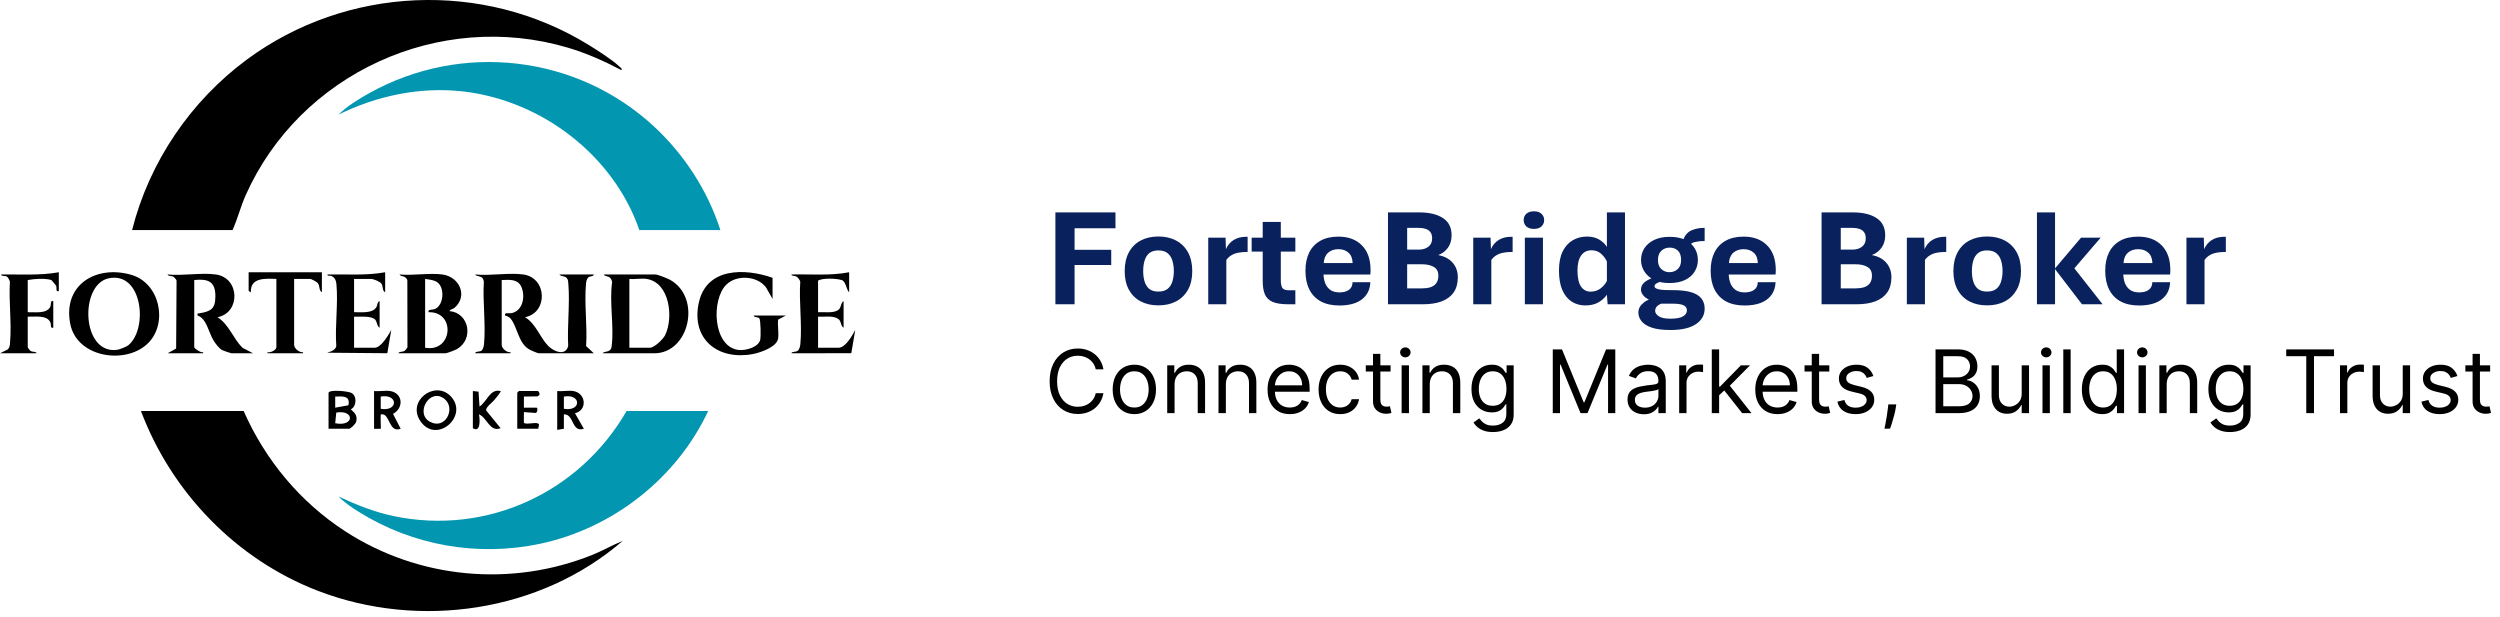 <svg width="304" height="75" viewBox="0 0 304 75" fill="none" xmlns="http://www.w3.org/2000/svg">
<path d="M128.336 37V25.827H135.641V27.761H130.669V30.376H135.126V32.227H130.669V37H128.336ZM140.854 37.133C140.035 37.133 139.316 36.97 138.696 36.643C138.082 36.317 137.606 35.843 137.268 35.224C136.931 34.604 136.762 33.854 136.762 32.974C136.762 32.078 136.931 31.317 137.268 30.691C137.606 30.061 138.082 29.582 138.696 29.255C139.316 28.923 140.035 28.757 140.854 28.757C141.684 28.757 142.406 28.923 143.021 29.255C143.64 29.582 144.122 30.061 144.465 30.691C144.808 31.317 144.979 32.078 144.979 32.974C144.979 33.854 144.808 34.604 144.465 35.224C144.122 35.843 143.64 36.317 143.021 36.643C142.406 36.97 141.684 37.133 140.854 37.133ZM140.854 35.456C141.335 35.456 141.712 35.345 141.983 35.124C142.26 34.897 142.453 34.596 142.564 34.219C142.68 33.843 142.738 33.428 142.738 32.974C142.738 32.509 142.68 32.086 142.564 31.704C142.453 31.322 142.26 31.018 141.983 30.791C141.712 30.564 141.335 30.451 140.854 30.451C140.384 30.451 140.013 30.564 139.742 30.791C139.476 31.018 139.288 31.322 139.177 31.704C139.067 32.086 139.011 32.509 139.011 32.974C139.011 33.428 139.067 33.843 139.177 34.219C139.288 34.596 139.476 34.897 139.742 35.124C140.013 35.345 140.384 35.456 140.854 35.456ZM146.922 37V28.898H149.03L149.072 30.301C149.282 29.814 149.597 29.441 150.018 29.181C150.439 28.921 150.948 28.791 151.545 28.791H151.711V30.642H151.504C151.177 30.642 150.865 30.672 150.566 30.733C150.267 30.788 149.996 30.888 149.752 31.032C149.509 31.17 149.299 31.364 149.122 31.613V37H146.922ZM156.659 37C155.84 37 155.203 36.903 154.75 36.709C154.301 36.51 153.989 36.206 153.812 35.796C153.634 35.381 153.546 34.842 153.546 34.178V30.592H152.201V28.898H153.546V26.989H155.746V28.898H157.514V30.592H155.746V34.045C155.746 34.471 155.804 34.786 155.92 34.991C156.042 35.196 156.313 35.298 156.733 35.298H157.514V37H156.659ZM162.884 37.149C161.982 37.149 161.224 36.983 160.61 36.651C159.996 36.314 159.531 35.83 159.215 35.199C158.9 34.568 158.742 33.81 158.742 32.924C158.742 32.067 158.894 31.328 159.199 30.708C159.509 30.088 159.96 29.612 160.552 29.28C161.149 28.943 161.883 28.774 162.751 28.774C163.958 28.774 164.91 29.128 165.607 29.836C166.31 30.539 166.661 31.544 166.661 32.85C166.661 32.916 166.658 33.007 166.653 33.123C166.647 33.234 166.639 33.32 166.628 33.381H160.942C160.953 33.763 161.022 34.12 161.149 34.452C161.282 34.784 161.49 35.052 161.772 35.257C162.054 35.456 162.425 35.556 162.884 35.556C163.36 35.556 163.742 35.453 164.03 35.248C164.318 35.038 164.464 34.728 164.47 34.319H166.636C166.609 34.95 166.434 35.475 166.113 35.896C165.798 36.317 165.363 36.632 164.81 36.842C164.262 37.047 163.62 37.149 162.884 37.149ZM160.967 31.986H164.478C164.461 31.422 164.293 31.001 163.972 30.725C163.656 30.442 163.25 30.301 162.751 30.301C162.242 30.301 161.825 30.445 161.498 30.733C161.177 31.021 161 31.439 160.967 31.986ZM168.778 37V25.827H172.596C173.803 25.827 174.757 26.057 175.46 26.516C176.163 26.97 176.514 27.67 176.514 28.616C176.514 29.208 176.365 29.712 176.066 30.127C175.773 30.537 175.38 30.832 174.887 31.015C175.662 31.17 176.251 31.485 176.655 31.961C177.065 32.437 177.27 33.024 177.27 33.721C177.27 34.468 177.098 35.085 176.755 35.572C176.417 36.054 175.93 36.413 175.294 36.651C174.663 36.884 173.905 37 173.02 37H168.778ZM171.11 35.066H172.937C173.302 35.066 173.634 35.022 173.933 34.933C174.231 34.839 174.467 34.678 174.638 34.452C174.815 34.219 174.904 33.909 174.904 33.522C174.904 33.024 174.718 32.67 174.348 32.459C173.977 32.244 173.507 32.136 172.937 32.136H171.11V35.066ZM171.11 30.351H172.563C173.011 30.351 173.388 30.235 173.692 30.002C173.996 29.77 174.148 29.43 174.148 28.981C174.148 28.666 174.079 28.417 173.941 28.234C173.803 28.046 173.614 27.913 173.376 27.836C173.139 27.753 172.867 27.711 172.563 27.711H171.11V30.351ZM179.146 37V28.898H181.254L181.295 30.301C181.506 29.814 181.821 29.441 182.242 29.181C182.662 28.921 183.171 28.791 183.769 28.791H183.935V30.642H183.728C183.401 30.642 183.088 30.672 182.79 30.733C182.491 30.788 182.22 30.888 181.976 31.032C181.733 31.17 181.522 31.364 181.345 31.613V37H179.146ZM185.421 37V28.898H187.621V37H185.421ZM186.525 27.836C186.121 27.836 185.811 27.734 185.595 27.529C185.385 27.324 185.28 27.07 185.28 26.765C185.28 26.455 185.385 26.201 185.595 26.002C185.811 25.797 186.121 25.694 186.525 25.694C186.929 25.694 187.236 25.797 187.446 26.002C187.662 26.201 187.77 26.455 187.77 26.765C187.77 27.07 187.662 27.324 187.446 27.529C187.236 27.734 186.929 27.836 186.525 27.836ZM192.775 37.141C192.167 37.141 191.619 36.989 191.132 36.685C190.65 36.38 190.269 35.915 189.986 35.29C189.71 34.659 189.571 33.859 189.571 32.891C189.571 31.956 189.721 31.184 190.02 30.575C190.324 29.966 190.733 29.513 191.248 29.214C191.763 28.915 192.341 28.766 192.983 28.766C193.547 28.766 194.032 28.882 194.436 29.114C194.84 29.347 195.16 29.651 195.398 30.027V25.827H197.598V37H195.49L195.398 35.846C195.111 36.245 194.754 36.56 194.328 36.792C193.902 37.025 193.384 37.141 192.775 37.141ZM193.423 35.464C193.888 35.464 194.289 35.334 194.626 35.074C194.964 34.814 195.221 34.51 195.398 34.161V31.795C195.227 31.43 194.986 31.112 194.676 30.841C194.366 30.57 193.985 30.434 193.531 30.434C192.988 30.434 192.568 30.644 192.269 31.065C191.97 31.485 191.821 32.094 191.821 32.891C191.821 33.766 191.962 34.413 192.244 34.834C192.532 35.254 192.925 35.464 193.423 35.464ZM203.135 40.129C202.166 40.129 201.397 40.03 200.827 39.831C200.257 39.631 199.848 39.368 199.599 39.042C199.35 38.721 199.225 38.372 199.225 37.996C199.225 37.537 199.444 37.136 199.881 36.792C200.318 36.444 201.01 36.2 201.956 36.062L202.321 35.282H203.417C204.762 35.282 205.741 35.467 206.355 35.838C206.975 36.209 207.285 36.776 207.285 37.54C207.285 38.314 206.931 38.94 206.223 39.416C205.514 39.891 204.485 40.129 203.135 40.129ZM203.102 38.752C203.843 38.752 204.366 38.655 204.67 38.461C204.975 38.267 205.127 38.032 205.127 37.755C205.127 37.578 205.074 37.429 204.969 37.307C204.864 37.185 204.69 37.091 204.446 37.025C204.203 36.959 203.879 36.925 203.475 36.925H201.998C201.782 37.008 201.605 37.124 201.466 37.274C201.333 37.429 201.267 37.606 201.267 37.805C201.267 38.038 201.411 38.253 201.699 38.453C201.986 38.652 202.454 38.752 203.102 38.752ZM201.989 36.817C201.408 36.751 200.938 36.635 200.578 36.469C200.218 36.297 199.956 36.101 199.79 35.879C199.624 35.658 199.541 35.44 199.541 35.224C199.541 34.886 199.668 34.601 199.922 34.369C200.182 34.131 200.573 33.923 201.093 33.746L202.238 34.161C201.939 34.233 201.69 34.322 201.491 34.427C201.292 34.526 201.192 34.651 201.192 34.8C201.192 34.905 201.25 34.994 201.367 35.066C201.488 35.138 201.696 35.193 201.989 35.232C202.288 35.265 202.698 35.282 203.218 35.282L201.989 36.817ZM202.985 34.419C202.255 34.419 201.632 34.288 201.118 34.028C200.603 33.768 200.213 33.425 199.947 32.999C199.682 32.573 199.549 32.114 199.549 31.621C199.549 31.095 199.682 30.622 199.947 30.202C200.218 29.776 200.614 29.435 201.134 29.181C201.654 28.926 202.288 28.799 203.035 28.799C203.804 28.799 204.441 28.926 204.944 29.181C205.453 29.435 205.833 29.776 206.082 30.202C206.336 30.622 206.463 31.095 206.463 31.621C206.463 32.125 206.333 32.59 206.073 33.016C205.819 33.442 205.434 33.782 204.919 34.037C204.41 34.291 203.766 34.419 202.985 34.419ZM202.985 33.099C203.395 33.099 203.735 32.974 204.006 32.725C204.283 32.471 204.421 32.102 204.421 31.621C204.421 31.112 204.294 30.733 204.04 30.484C203.785 30.235 203.453 30.11 203.043 30.11C202.628 30.11 202.285 30.24 202.014 30.5C201.743 30.755 201.607 31.129 201.607 31.621C201.607 32.108 201.746 32.476 202.022 32.725C202.305 32.974 202.626 33.099 202.985 33.099ZM205.301 30.027L204.654 29.206C204.87 28.63 205.202 28.237 205.65 28.027C206.104 27.817 206.649 27.709 207.285 27.703V29.305C206.854 29.305 206.458 29.347 206.098 29.43C205.744 29.507 205.478 29.706 205.301 30.027ZM212.158 37.149C211.256 37.149 210.498 36.983 209.883 36.651C209.269 36.314 208.804 35.83 208.489 35.199C208.173 34.568 208.016 33.81 208.016 32.924C208.016 32.067 208.168 31.328 208.472 30.708C208.782 30.088 209.233 29.612 209.825 29.28C210.423 28.943 211.156 28.774 212.025 28.774C213.231 28.774 214.183 29.128 214.88 29.836C215.583 30.539 215.935 31.544 215.935 32.85C215.935 32.916 215.932 33.007 215.926 33.123C215.921 33.234 215.912 33.32 215.901 33.381H210.215C210.226 33.763 210.296 34.12 210.423 34.452C210.556 34.784 210.763 35.052 211.045 35.257C211.328 35.456 211.698 35.556 212.158 35.556C212.634 35.556 213.015 35.453 213.303 35.248C213.591 35.038 213.738 34.728 213.743 34.319H215.91C215.882 34.95 215.708 35.475 215.387 35.896C215.071 36.317 214.637 36.632 214.083 36.842C213.536 37.047 212.894 37.149 212.158 37.149ZM210.24 31.986H213.751C213.735 31.422 213.566 31.001 213.245 30.725C212.93 30.442 212.523 30.301 212.025 30.301C211.516 30.301 211.098 30.445 210.771 30.733C210.451 31.021 210.273 31.439 210.24 31.986ZM221.504 37V25.827H225.323C226.529 25.827 227.484 26.057 228.187 26.516C228.889 26.97 229.241 27.67 229.241 28.616C229.241 29.208 229.091 29.712 228.792 30.127C228.499 30.537 228.106 30.832 227.614 31.015C228.389 31.17 228.978 31.485 229.382 31.961C229.791 32.437 229.996 33.024 229.996 33.721C229.996 34.468 229.825 35.085 229.481 35.572C229.144 36.054 228.657 36.413 228.021 36.651C227.39 36.884 226.632 37 225.746 37H221.504ZM223.837 35.066H225.663C226.028 35.066 226.36 35.022 226.659 34.933C226.958 34.839 227.193 34.678 227.365 34.452C227.542 34.219 227.63 33.909 227.63 33.522C227.63 33.024 227.445 32.67 227.074 32.459C226.703 32.244 226.233 32.136 225.663 32.136H223.837V35.066ZM223.837 30.351H225.29C225.738 30.351 226.114 30.235 226.418 30.002C226.723 29.77 226.875 29.43 226.875 28.981C226.875 28.666 226.806 28.417 226.667 28.234C226.529 28.046 226.341 27.913 226.103 27.836C225.865 27.753 225.594 27.711 225.29 27.711H223.837V30.351ZM231.872 37V28.898H233.98L234.022 30.301C234.232 29.814 234.548 29.441 234.968 29.181C235.389 28.921 235.898 28.791 236.496 28.791H236.662V30.642H236.454C236.128 30.642 235.815 30.672 235.516 30.733C235.217 30.788 234.946 30.888 234.703 31.032C234.459 31.17 234.249 31.364 234.072 31.613V37H231.872ZM241.625 37.133C240.806 37.133 240.087 36.97 239.467 36.643C238.853 36.317 238.377 35.843 238.04 35.224C237.702 34.604 237.533 33.854 237.533 32.974C237.533 32.078 237.702 31.317 238.04 30.691C238.377 30.061 238.853 29.582 239.467 29.255C240.087 28.923 240.806 28.757 241.625 28.757C242.456 28.757 243.178 28.923 243.792 29.255C244.412 29.582 244.893 30.061 245.236 30.691C245.579 31.317 245.751 32.078 245.751 32.974C245.751 33.854 245.579 34.604 245.236 35.224C244.893 35.843 244.412 36.317 243.792 36.643C243.178 36.97 242.456 37.133 241.625 37.133ZM241.625 35.456C242.107 35.456 242.483 35.345 242.754 35.124C243.031 34.897 243.225 34.596 243.335 34.219C243.452 33.843 243.51 33.428 243.51 32.974C243.51 32.509 243.452 32.086 243.335 31.704C243.225 31.322 243.031 31.018 242.754 30.791C242.483 30.564 242.107 30.451 241.625 30.451C241.155 30.451 240.784 30.564 240.513 30.791C240.248 31.018 240.059 31.322 239.949 31.704C239.838 32.086 239.783 32.509 239.783 32.974C239.783 33.428 239.838 33.843 239.949 34.219C240.059 34.596 240.248 34.897 240.513 35.124C240.784 35.345 241.155 35.456 241.625 35.456ZM247.693 37V25.827H249.893V32.634L253.056 28.898H255.446L252.242 32.626L255.679 37H253.172L249.893 32.725V37H247.693ZM260.136 37.149C259.234 37.149 258.476 36.983 257.862 36.651C257.248 36.314 256.783 35.83 256.467 35.199C256.152 34.568 255.994 33.81 255.994 32.924C255.994 32.067 256.146 31.328 256.451 30.708C256.761 30.088 257.212 29.612 257.804 29.28C258.401 28.943 259.135 28.774 260.003 28.774C261.21 28.774 262.162 29.128 262.859 29.836C263.562 30.539 263.913 31.544 263.913 32.85C263.913 32.916 263.91 33.007 263.905 33.123C263.899 33.234 263.891 33.32 263.88 33.381H258.194C258.205 33.763 258.274 34.12 258.401 34.452C258.534 34.784 258.742 35.052 259.024 35.257C259.306 35.456 259.677 35.556 260.136 35.556C260.612 35.556 260.994 35.453 261.282 35.248C261.569 35.038 261.716 34.728 261.722 34.319H263.888C263.861 34.95 263.686 35.475 263.365 35.896C263.05 36.317 262.615 36.632 262.062 36.842C261.514 37.047 260.872 37.149 260.136 37.149ZM258.219 31.986H261.73C261.713 31.422 261.545 31.001 261.224 30.725C260.908 30.442 260.501 30.301 260.003 30.301C259.494 30.301 259.076 30.445 258.75 30.733C258.429 31.021 258.252 31.439 258.219 31.986ZM265.872 37V28.898H267.98L268.022 30.301C268.232 29.814 268.548 29.441 268.968 29.181C269.389 28.921 269.898 28.791 270.496 28.791H270.662V30.642H270.454C270.128 30.642 269.815 30.672 269.516 30.733C269.217 30.788 268.946 30.888 268.703 31.032C268.459 31.17 268.249 31.364 268.072 31.613V37H265.872Z" fill="#09215C"/>
<path d="M134.177 44.907H133.239C133.183 44.637 133.086 44.4 132.947 44.195C132.811 43.991 132.644 43.819 132.447 43.68C132.253 43.539 132.037 43.433 131.8 43.362C131.563 43.292 131.315 43.257 131.058 43.257C130.589 43.257 130.163 43.375 129.782 43.612C129.404 43.849 129.102 44.199 128.878 44.661C128.656 45.123 128.544 45.689 128.544 46.361C128.544 47.032 128.656 47.598 128.878 48.06C129.102 48.522 129.404 48.872 129.782 49.109C130.163 49.346 130.589 49.465 131.058 49.465C131.315 49.465 131.563 49.429 131.8 49.359C132.037 49.288 132.253 49.183 132.447 49.044C132.644 48.903 132.811 48.73 132.947 48.526C133.086 48.319 133.183 48.082 133.239 47.814H134.177C134.107 48.21 133.978 48.565 133.791 48.878C133.604 49.191 133.372 49.457 133.095 49.677C132.817 49.894 132.505 50.059 132.16 50.173C131.816 50.286 131.449 50.343 131.058 50.343C130.397 50.343 129.809 50.181 129.294 49.858C128.779 49.535 128.374 49.076 128.079 48.48C127.784 47.885 127.636 47.178 127.636 46.361C127.636 45.543 127.784 44.836 128.079 44.241C128.374 43.645 128.779 43.186 129.294 42.863C129.809 42.54 130.397 42.378 131.058 42.378C131.449 42.378 131.816 42.435 132.16 42.549C132.505 42.662 132.817 42.829 133.095 43.048C133.372 43.265 133.604 43.53 133.791 43.843C133.978 44.154 134.107 44.508 134.177 44.907ZM137.935 50.358C137.41 50.358 136.95 50.233 136.554 49.983C136.16 49.733 135.852 49.384 135.63 48.935C135.41 48.486 135.301 47.961 135.301 47.36C135.301 46.754 135.41 46.226 135.63 45.774C135.852 45.322 136.16 44.971 136.554 44.721C136.95 44.472 137.41 44.347 137.935 44.347C138.46 44.347 138.92 44.472 139.313 44.721C139.71 44.971 140.017 45.322 140.237 45.774C140.459 46.226 140.57 46.754 140.57 47.36C140.57 47.961 140.459 48.486 140.237 48.935C140.017 49.384 139.71 49.733 139.313 49.983C138.92 50.233 138.46 50.358 137.935 50.358ZM137.935 49.556C138.334 49.556 138.662 49.453 138.92 49.249C139.177 49.044 139.368 48.776 139.491 48.443C139.615 48.109 139.677 47.749 139.677 47.36C139.677 46.971 139.615 46.609 139.491 46.273C139.368 45.938 139.177 45.667 138.92 45.46C138.662 45.253 138.334 45.149 137.935 45.149C137.537 45.149 137.209 45.253 136.951 45.46C136.694 45.667 136.503 45.938 136.38 46.273C136.256 46.609 136.194 46.971 136.194 47.36C136.194 47.749 136.256 48.109 136.38 48.443C136.503 48.776 136.694 49.044 136.951 49.249C137.209 49.453 137.537 49.556 137.935 49.556ZM142.827 46.739V50.237H141.934V44.422H142.797V45.331H142.873C143.009 45.036 143.216 44.798 143.493 44.619C143.771 44.438 144.129 44.347 144.569 44.347C144.962 44.347 145.307 44.427 145.602 44.589C145.897 44.748 146.127 44.99 146.291 45.316C146.455 45.639 146.537 46.048 146.537 46.542V50.237H145.644V46.603C145.644 46.146 145.525 45.79 145.288 45.535C145.051 45.278 144.725 45.149 144.311 45.149C144.026 45.149 143.771 45.211 143.546 45.335C143.324 45.458 143.149 45.639 143.02 45.876C142.892 46.113 142.827 46.401 142.827 46.739ZM149.063 46.739V50.237H148.17V44.422H149.033V45.331H149.108C149.245 45.036 149.452 44.798 149.729 44.619C150.007 44.438 150.365 44.347 150.804 44.347C151.198 44.347 151.542 44.427 151.838 44.589C152.133 44.748 152.363 44.99 152.527 45.316C152.691 45.639 152.773 46.048 152.773 46.542V50.237H151.879V46.603C151.879 46.146 151.761 45.79 151.523 45.535C151.286 45.278 150.961 45.149 150.547 45.149C150.262 45.149 150.007 45.211 149.782 45.335C149.56 45.458 149.385 45.639 149.256 45.876C149.127 46.113 149.063 46.401 149.063 46.739ZM156.843 50.358C156.283 50.358 155.8 50.234 155.393 49.987C154.989 49.737 154.678 49.389 154.458 48.942C154.241 48.493 154.133 47.971 154.133 47.375C154.133 46.779 154.241 46.255 154.458 45.8C154.678 45.343 154.983 44.988 155.374 44.733C155.768 44.475 156.227 44.347 156.752 44.347C157.055 44.347 157.354 44.397 157.649 44.498C157.945 44.599 158.213 44.763 158.456 44.99C158.698 45.215 158.891 45.513 159.035 45.884C159.179 46.255 159.251 46.711 159.251 47.254V47.633H154.769V46.86H158.342C158.342 46.532 158.277 46.239 158.145 45.982C158.017 45.725 157.832 45.522 157.593 45.373C157.355 45.224 157.075 45.149 156.752 45.149C156.396 45.149 156.088 45.237 155.829 45.414C155.571 45.588 155.373 45.816 155.234 46.096C155.095 46.376 155.026 46.676 155.026 46.996V47.511C155.026 47.95 155.102 48.323 155.253 48.628C155.407 48.931 155.62 49.162 155.893 49.321C156.165 49.477 156.482 49.556 156.843 49.556C157.078 49.556 157.29 49.523 157.479 49.457C157.671 49.389 157.836 49.288 157.975 49.154C158.114 49.018 158.221 48.849 158.297 48.647L159.16 48.889C159.069 49.182 158.916 49.44 158.702 49.661C158.487 49.881 158.222 50.053 157.907 50.176C157.591 50.297 157.237 50.358 156.843 50.358ZM162.972 50.358C162.427 50.358 161.957 50.229 161.564 49.972C161.17 49.715 160.867 49.36 160.655 48.908C160.443 48.456 160.337 47.94 160.337 47.36C160.337 46.769 160.446 46.248 160.663 45.797C160.882 45.342 161.188 44.988 161.579 44.733C161.972 44.475 162.432 44.347 162.957 44.347C163.366 44.347 163.734 44.422 164.062 44.574C164.39 44.725 164.659 44.937 164.868 45.21C165.078 45.482 165.208 45.8 165.258 46.164H164.365C164.297 45.899 164.145 45.664 163.911 45.46C163.678 45.253 163.366 45.149 162.972 45.149C162.624 45.149 162.318 45.24 162.056 45.422C161.796 45.601 161.593 45.855 161.446 46.183C161.302 46.508 161.23 46.891 161.23 47.33C161.23 47.779 161.301 48.17 161.442 48.503C161.586 48.836 161.788 49.095 162.048 49.279C162.311 49.463 162.619 49.556 162.972 49.556C163.204 49.556 163.415 49.515 163.604 49.434C163.793 49.354 163.954 49.238 164.085 49.086C164.216 48.935 164.309 48.753 164.365 48.541H165.258C165.208 48.884 165.083 49.193 164.884 49.468C164.687 49.741 164.425 49.958 164.1 50.12C163.777 50.279 163.401 50.358 162.972 50.358ZM169.093 44.422V45.179H166.08V44.422H169.093ZM166.958 43.029H167.851V48.571C167.851 48.824 167.888 49.013 167.961 49.139C168.037 49.263 168.133 49.346 168.249 49.389C168.367 49.429 168.492 49.45 168.624 49.45C168.722 49.45 168.803 49.444 168.866 49.434C168.929 49.422 168.979 49.412 169.017 49.404L169.199 50.207C169.138 50.229 169.054 50.252 168.945 50.275C168.837 50.3 168.699 50.313 168.533 50.313C168.28 50.313 168.033 50.258 167.791 50.15C167.551 50.041 167.352 49.876 167.193 49.654C167.036 49.432 166.958 49.152 166.958 48.814V43.029ZM170.437 50.237V44.422H171.33V50.237H170.437ZM170.891 43.453C170.717 43.453 170.567 43.394 170.441 43.275C170.317 43.157 170.255 43.014 170.255 42.848C170.255 42.681 170.317 42.538 170.441 42.42C170.567 42.301 170.717 42.242 170.891 42.242C171.065 42.242 171.214 42.301 171.338 42.42C171.464 42.538 171.527 42.681 171.527 42.848C171.527 43.014 171.464 43.157 171.338 43.275C171.214 43.394 171.065 43.453 170.891 43.453ZM173.86 46.739V50.237H172.967V44.422H173.83V45.331H173.905C174.042 45.036 174.249 44.798 174.526 44.619C174.804 44.438 175.162 44.347 175.601 44.347C175.995 44.347 176.339 44.427 176.635 44.589C176.93 44.748 177.16 44.99 177.324 45.316C177.488 45.639 177.57 46.048 177.57 46.542V50.237H176.676V46.603C176.676 46.146 176.558 45.79 176.32 45.535C176.083 45.278 175.758 45.149 175.344 45.149C175.059 45.149 174.804 45.211 174.579 45.335C174.357 45.458 174.182 45.639 174.053 45.876C173.924 46.113 173.86 46.401 173.86 46.739ZM181.549 52.538C181.118 52.538 180.747 52.483 180.436 52.372C180.126 52.263 179.867 52.12 179.66 51.94C179.456 51.764 179.293 51.575 179.172 51.373L179.884 50.873C179.964 50.979 180.067 51.1 180.19 51.236C180.314 51.375 180.483 51.495 180.697 51.596C180.915 51.699 181.198 51.751 181.549 51.751C182.019 51.751 182.406 51.638 182.711 51.41C183.017 51.183 183.169 50.828 183.169 50.343V49.162H183.094C183.028 49.268 182.935 49.399 182.814 49.556C182.695 49.709 182.523 49.847 182.299 49.968C182.077 50.087 181.776 50.146 181.398 50.146C180.928 50.146 180.507 50.035 180.133 49.813C179.762 49.591 179.468 49.268 179.251 48.844C179.037 48.42 178.93 47.905 178.93 47.299C178.93 46.704 179.034 46.185 179.244 45.743C179.453 45.299 179.745 44.956 180.118 44.714C180.492 44.469 180.923 44.347 181.413 44.347C181.791 44.347 182.092 44.41 182.314 44.536C182.538 44.66 182.71 44.801 182.829 44.96C182.95 45.116 183.043 45.245 183.109 45.346H183.2V44.422H184.063V50.404C184.063 50.903 183.949 51.309 183.722 51.622C183.497 51.938 183.195 52.169 182.814 52.315C182.435 52.464 182.014 52.538 181.549 52.538ZM181.519 49.344C181.877 49.344 182.18 49.261 182.427 49.097C182.675 48.934 182.863 48.697 182.991 48.39C183.12 48.082 183.185 47.713 183.185 47.284C183.185 46.865 183.121 46.496 182.995 46.175C182.869 45.855 182.682 45.603 182.435 45.422C182.188 45.24 181.882 45.149 181.519 45.149C181.14 45.149 180.825 45.245 180.573 45.437C180.323 45.629 180.135 45.886 180.009 46.209C179.885 46.532 179.823 46.891 179.823 47.284C179.823 47.688 179.886 48.045 180.012 48.355C180.141 48.663 180.33 48.906 180.58 49.082C180.832 49.257 181.145 49.344 181.519 49.344ZM188.817 42.484H189.938L192.573 48.92H192.663L195.298 42.484H196.419V50.237H195.54V44.347H195.465L193.042 50.237H192.194L189.771 44.347H189.696V50.237H188.817V42.484ZM199.891 50.373C199.523 50.373 199.188 50.304 198.888 50.165C198.587 50.024 198.349 49.821 198.172 49.556C197.996 49.288 197.907 48.965 197.907 48.587C197.907 48.253 197.973 47.983 198.104 47.776C198.235 47.567 198.411 47.403 198.63 47.284C198.85 47.166 199.092 47.077 199.357 47.019C199.625 46.959 199.893 46.911 200.164 46.875C200.517 46.83 200.803 46.796 201.023 46.773C201.245 46.748 201.406 46.706 201.507 46.648C201.611 46.59 201.663 46.489 201.663 46.345V46.315C201.663 45.942 201.56 45.651 201.356 45.444C201.154 45.237 200.847 45.134 200.436 45.134C200.01 45.134 199.675 45.227 199.433 45.414C199.191 45.601 199.02 45.8 198.922 46.012L198.074 45.709C198.225 45.356 198.427 45.081 198.68 44.884C198.934 44.685 199.212 44.546 199.512 44.468C199.815 44.387 200.113 44.347 200.406 44.347C200.593 44.347 200.807 44.369 201.049 44.415C201.294 44.458 201.53 44.547 201.757 44.684C201.987 44.82 202.177 45.026 202.329 45.301C202.48 45.576 202.556 45.944 202.556 46.406V50.237H201.663V49.45H201.617C201.557 49.576 201.456 49.711 201.314 49.855C201.173 49.998 200.985 50.121 200.75 50.222C200.516 50.323 200.229 50.373 199.891 50.373ZM200.027 49.571C200.381 49.571 200.678 49.501 200.921 49.362C201.165 49.224 201.35 49.044 201.473 48.825C201.599 48.605 201.663 48.374 201.663 48.132V47.315C201.625 47.36 201.541 47.402 201.413 47.439C201.287 47.475 201.14 47.506 200.974 47.534C200.81 47.559 200.649 47.582 200.493 47.602C200.339 47.62 200.214 47.635 200.118 47.648C199.886 47.678 199.669 47.727 199.467 47.795C199.268 47.861 199.106 47.961 198.982 48.094C198.861 48.226 198.801 48.405 198.801 48.632C198.801 48.942 198.916 49.177 199.145 49.336C199.377 49.492 199.671 49.571 200.027 49.571ZM204.187 50.237V44.422H205.05V45.301H205.11C205.216 45.013 205.408 44.779 205.686 44.6C205.963 44.421 206.276 44.331 206.624 44.331C206.69 44.331 206.772 44.333 206.871 44.335C206.969 44.338 207.043 44.342 207.094 44.347V45.255C207.064 45.248 206.994 45.236 206.886 45.221C206.78 45.203 206.667 45.195 206.549 45.195C206.266 45.195 206.014 45.254 205.792 45.373C205.572 45.489 205.398 45.65 205.269 45.857C205.143 46.062 205.08 46.295 205.08 46.557V50.237H204.187ZM208.986 48.117L208.971 47.012H209.152L211.696 44.422H212.801L210.091 47.163H210.015L208.986 48.117ZM208.153 50.237V42.484H209.046V50.237H208.153ZM211.848 50.237L209.576 47.36L210.212 46.739L212.983 50.237H211.848ZM216.15 50.358C215.589 50.358 215.106 50.234 214.7 49.987C214.296 49.737 213.984 49.389 213.765 48.942C213.548 48.493 213.439 47.971 213.439 47.375C213.439 46.779 213.548 46.255 213.765 45.8C213.984 45.343 214.29 44.988 214.681 44.733C215.075 44.475 215.534 44.347 216.059 44.347C216.362 44.347 216.661 44.397 216.956 44.498C217.251 44.599 217.52 44.763 217.762 44.99C218.005 45.215 218.198 45.513 218.342 45.884C218.485 46.255 218.557 46.711 218.557 47.254V47.633H214.075V46.86H217.649C217.649 46.532 217.583 46.239 217.452 45.982C217.323 45.725 217.139 45.522 216.899 45.373C216.662 45.224 216.382 45.149 216.059 45.149C215.703 45.149 215.395 45.237 215.135 45.414C214.878 45.588 214.68 45.816 214.541 46.096C214.402 46.376 214.333 46.676 214.333 46.996V47.511C214.333 47.95 214.408 48.323 214.56 48.628C214.714 48.931 214.927 49.162 215.2 49.321C215.472 49.477 215.789 49.556 216.15 49.556C216.384 49.556 216.596 49.523 216.786 49.457C216.978 49.389 217.143 49.288 217.282 49.154C217.42 49.018 217.528 48.849 217.603 48.647L218.466 48.889C218.376 49.182 218.223 49.44 218.008 49.661C217.794 49.881 217.529 50.053 217.213 50.176C216.898 50.297 216.543 50.358 216.15 50.358ZM222.445 44.422V45.179H219.432V44.422H222.445ZM220.31 43.029H221.203V48.571C221.203 48.824 221.24 49.013 221.313 49.139C221.389 49.263 221.485 49.346 221.601 49.389C221.719 49.429 221.844 49.45 221.976 49.45C222.074 49.45 222.155 49.444 222.218 49.434C222.281 49.422 222.331 49.412 222.369 49.404L222.551 50.207C222.49 50.229 222.406 50.252 222.297 50.275C222.189 50.3 222.051 50.313 221.885 50.313C221.632 50.313 221.385 50.258 221.143 50.15C220.903 50.041 220.704 49.876 220.545 49.654C220.388 49.432 220.31 49.152 220.31 48.814V43.029ZM227.803 45.725L227.001 45.952C226.95 45.818 226.876 45.688 226.778 45.562C226.682 45.433 226.55 45.327 226.384 45.244C226.217 45.161 226.004 45.119 225.744 45.119C225.388 45.119 225.092 45.201 224.855 45.365C224.62 45.526 224.502 45.732 224.502 45.982C224.502 46.204 224.583 46.38 224.745 46.508C224.906 46.637 225.159 46.744 225.502 46.83L226.365 47.042C226.885 47.168 227.272 47.361 227.527 47.621C227.782 47.879 227.909 48.21 227.909 48.617C227.909 48.95 227.814 49.248 227.622 49.51C227.432 49.773 227.167 49.98 226.827 50.131C226.486 50.282 226.09 50.358 225.638 50.358C225.045 50.358 224.554 50.229 224.166 49.972C223.777 49.715 223.531 49.339 223.427 48.844L224.275 48.632C224.356 48.945 224.509 49.179 224.733 49.336C224.961 49.492 225.257 49.571 225.623 49.571C226.039 49.571 226.37 49.482 226.615 49.306C226.862 49.127 226.986 48.912 226.986 48.662C226.986 48.46 226.915 48.291 226.774 48.155C226.632 48.016 226.415 47.913 226.123 47.844L225.154 47.617C224.621 47.491 224.23 47.296 223.98 47.031C223.733 46.763 223.609 46.429 223.609 46.027C223.609 45.699 223.701 45.409 223.885 45.157C224.072 44.904 224.326 44.706 224.646 44.562C224.969 44.419 225.335 44.347 225.744 44.347C226.32 44.347 226.771 44.473 227.099 44.725C227.43 44.978 227.665 45.311 227.803 45.725ZM230.587 49.177L230.526 49.586C230.483 49.873 230.418 50.181 230.329 50.51C230.244 50.838 230.154 51.147 230.061 51.437C229.967 51.727 229.89 51.958 229.83 52.13H229.148C229.181 51.968 229.224 51.755 229.277 51.49C229.33 51.225 229.383 50.928 229.436 50.6C229.491 50.275 229.537 49.942 229.572 49.601L229.618 49.177H230.587ZM235.361 50.237V42.484H238.072C238.612 42.484 239.057 42.578 239.408 42.764C239.759 42.949 240.02 43.197 240.192 43.51C240.363 43.821 240.449 44.165 240.449 44.544C240.449 44.877 240.39 45.152 240.271 45.369C240.155 45.586 240.001 45.757 239.809 45.884C239.62 46.01 239.414 46.103 239.192 46.164V46.239C239.429 46.255 239.668 46.338 239.908 46.489C240.147 46.641 240.348 46.858 240.51 47.14C240.671 47.423 240.752 47.769 240.752 48.178C240.752 48.566 240.663 48.916 240.487 49.226C240.31 49.537 240.031 49.783 239.65 49.964C239.269 50.146 238.773 50.237 238.162 50.237H235.361ZM236.3 49.404H238.162C238.776 49.404 239.211 49.285 239.468 49.048C239.728 48.809 239.858 48.518 239.858 48.178C239.858 47.915 239.792 47.673 239.658 47.451C239.524 47.226 239.333 47.047 239.086 46.913C238.839 46.777 238.546 46.709 238.208 46.709H236.3V49.404ZM236.3 45.891H238.041C238.324 45.891 238.579 45.836 238.806 45.725C239.036 45.614 239.217 45.457 239.351 45.255C239.487 45.053 239.556 44.816 239.556 44.544C239.556 44.203 239.437 43.914 239.2 43.677C238.962 43.437 238.586 43.317 238.072 43.317H236.3V45.891ZM245.838 47.86V44.422H246.731V50.237H245.838V49.253H245.777C245.641 49.548 245.429 49.799 245.141 50.006C244.853 50.21 244.49 50.313 244.051 50.313C243.687 50.313 243.364 50.233 243.082 50.074C242.799 49.913 242.577 49.67 242.416 49.347C242.254 49.022 242.173 48.612 242.173 48.117V44.422H243.067V48.056C243.067 48.48 243.185 48.819 243.422 49.071C243.662 49.323 243.968 49.45 244.339 49.45C244.561 49.45 244.787 49.393 245.016 49.279C245.248 49.166 245.443 48.992 245.599 48.757C245.758 48.522 245.838 48.223 245.838 47.86ZM248.367 50.237V44.422H249.261V50.237H248.367ZM248.822 43.453C248.647 43.453 248.497 43.394 248.371 43.275C248.247 43.157 248.186 43.014 248.186 42.848C248.186 42.681 248.247 42.538 248.371 42.42C248.497 42.301 248.647 42.242 248.822 42.242C248.996 42.242 249.145 42.301 249.268 42.42C249.394 42.538 249.458 42.681 249.458 42.848C249.458 43.014 249.394 43.157 249.268 43.275C249.145 43.394 248.996 43.453 248.822 43.453ZM251.79 42.484V50.237H250.897V42.484H251.79ZM255.622 50.358C255.138 50.358 254.71 50.236 254.339 49.991C253.968 49.744 253.678 49.395 253.468 48.946C253.259 48.494 253.154 47.961 253.154 47.345C253.154 46.734 253.259 46.204 253.468 45.755C253.678 45.306 253.969 44.959 254.343 44.714C254.716 44.469 255.148 44.347 255.637 44.347C256.016 44.347 256.315 44.41 256.535 44.536C256.757 44.66 256.926 44.801 257.042 44.96C257.16 45.116 257.253 45.245 257.318 45.346H257.394V42.484H258.287V50.237H257.424V49.344H257.318C257.253 49.45 257.159 49.583 257.038 49.745C256.917 49.904 256.744 50.046 256.519 50.173C256.295 50.296 255.996 50.358 255.622 50.358ZM255.743 49.556C256.102 49.556 256.405 49.462 256.652 49.275C256.899 49.086 257.087 48.825 257.216 48.492C257.345 48.156 257.409 47.769 257.409 47.33C257.409 46.896 257.346 46.516 257.22 46.19C257.094 45.862 256.907 45.607 256.659 45.426C256.412 45.241 256.107 45.149 255.743 45.149C255.365 45.149 255.049 45.246 254.797 45.441C254.547 45.633 254.359 45.894 254.233 46.224C254.109 46.552 254.047 46.921 254.047 47.33C254.047 47.743 254.111 48.12 254.237 48.458C254.365 48.793 254.555 49.061 254.805 49.26C255.057 49.457 255.37 49.556 255.743 49.556ZM260.047 50.237V44.422H260.941V50.237H260.047ZM260.502 43.453C260.328 43.453 260.177 43.394 260.051 43.275C259.928 43.157 259.866 43.014 259.866 42.848C259.866 42.681 259.928 42.538 260.051 42.42C260.177 42.301 260.328 42.242 260.502 42.242C260.676 42.242 260.825 42.301 260.948 42.42C261.075 42.538 261.138 42.681 261.138 42.848C261.138 43.014 261.075 43.157 260.948 43.275C260.825 43.394 260.676 43.453 260.502 43.453ZM263.471 46.739V50.237H262.577V44.422H263.44V45.331H263.516C263.652 45.036 263.859 44.798 264.137 44.619C264.414 44.438 264.773 44.347 265.212 44.347C265.606 44.347 265.95 44.427 266.245 44.589C266.541 44.748 266.77 44.99 266.934 45.316C267.098 45.639 267.18 46.048 267.18 46.542V50.237H266.287V46.603C266.287 46.146 266.168 45.79 265.931 45.535C265.694 45.278 265.368 45.149 264.954 45.149C264.669 45.149 264.414 45.211 264.19 45.335C263.968 45.458 263.792 45.639 263.664 45.876C263.535 46.113 263.471 46.401 263.471 46.739ZM271.16 52.538C270.728 52.538 270.357 52.483 270.047 52.372C269.736 52.263 269.478 52.12 269.271 51.94C269.066 51.764 268.904 51.575 268.783 51.373L269.494 50.873C269.575 50.979 269.677 51.1 269.801 51.236C269.924 51.375 270.094 51.495 270.308 51.596C270.525 51.699 270.809 51.751 271.16 51.751C271.629 51.751 272.017 51.638 272.322 51.41C272.627 51.183 272.78 50.828 272.78 50.343V49.162H272.704C272.639 49.268 272.545 49.399 272.424 49.556C272.306 49.709 272.134 49.847 271.909 49.968C271.687 50.087 271.387 50.146 271.008 50.146C270.539 50.146 270.118 50.035 269.744 49.813C269.373 49.591 269.079 49.268 268.862 48.844C268.648 48.42 268.54 47.905 268.54 47.299C268.54 46.704 268.645 46.185 268.854 45.743C269.064 45.299 269.355 44.956 269.729 44.714C270.102 44.469 270.534 44.347 271.024 44.347C271.402 44.347 271.702 44.41 271.925 44.536C272.149 44.66 272.321 44.801 272.439 44.96C272.56 45.116 272.654 45.245 272.719 45.346H272.81V44.422H273.673V50.404C273.673 50.903 273.56 51.309 273.333 51.622C273.108 51.938 272.805 52.169 272.424 52.315C272.046 52.464 271.624 52.538 271.16 52.538ZM271.13 49.344C271.488 49.344 271.791 49.261 272.038 49.097C272.285 48.934 272.473 48.697 272.602 48.39C272.731 48.082 272.795 47.713 272.795 47.284C272.795 46.865 272.732 46.496 272.606 46.175C272.48 45.855 272.293 45.603 272.046 45.422C271.798 45.24 271.493 45.149 271.13 45.149C270.751 45.149 270.436 45.245 270.183 45.437C269.933 45.629 269.745 45.886 269.619 46.209C269.495 46.532 269.434 46.891 269.434 47.284C269.434 47.688 269.497 48.045 269.623 48.355C269.752 48.663 269.941 48.906 270.191 49.082C270.443 49.257 270.756 49.344 271.13 49.344ZM278.004 43.317V42.484H283.819V43.317H281.381V50.237H280.442V43.317H278.004ZM284.543 50.237V44.422H285.406V45.301H285.466C285.572 45.013 285.764 44.779 286.042 44.6C286.319 44.421 286.632 44.331 286.98 44.331C287.046 44.331 287.128 44.333 287.226 44.335C287.325 44.338 287.399 44.342 287.45 44.347V45.255C287.42 45.248 287.35 45.236 287.242 45.221C287.136 45.203 287.023 45.195 286.905 45.195C286.622 45.195 286.37 45.254 286.148 45.373C285.928 45.489 285.754 45.65 285.625 45.857C285.499 46.062 285.436 46.295 285.436 46.557V50.237H284.543ZM292.173 47.86V44.422H293.067V50.237H292.173V49.253H292.113C291.976 49.548 291.764 49.799 291.477 50.006C291.189 50.21 290.826 50.313 290.386 50.313C290.023 50.313 289.7 50.233 289.417 50.074C289.135 49.913 288.913 49.67 288.751 49.347C288.59 49.022 288.509 48.612 288.509 48.117V44.422H289.402V48.056C289.402 48.48 289.521 48.819 289.758 49.071C289.998 49.323 290.303 49.45 290.674 49.45C290.896 49.45 291.122 49.393 291.352 49.279C291.584 49.166 291.778 48.992 291.935 48.757C292.094 48.522 292.173 48.223 292.173 47.86ZM298.822 45.725L298.019 45.952C297.969 45.818 297.894 45.688 297.796 45.562C297.7 45.433 297.569 45.327 297.402 45.244C297.235 45.161 297.022 45.119 296.762 45.119C296.406 45.119 296.11 45.201 295.873 45.365C295.638 45.526 295.521 45.732 295.521 45.982C295.521 46.204 295.601 46.38 295.763 46.508C295.924 46.637 296.177 46.744 296.52 46.83L297.383 47.042C297.903 47.168 298.29 47.361 298.545 47.621C298.8 47.879 298.928 48.21 298.928 48.617C298.928 48.95 298.832 49.248 298.64 49.51C298.451 49.773 298.186 49.98 297.845 50.131C297.504 50.282 297.108 50.358 296.656 50.358C296.063 50.358 295.572 50.229 295.184 49.972C294.795 49.715 294.549 49.339 294.445 48.844L295.293 48.632C295.374 48.945 295.527 49.179 295.751 49.336C295.979 49.492 296.275 49.571 296.641 49.571C297.057 49.571 297.388 49.482 297.633 49.306C297.88 49.127 298.004 48.912 298.004 48.662C298.004 48.46 297.933 48.291 297.792 48.155C297.651 48.016 297.433 47.913 297.141 47.844L296.172 47.617C295.639 47.491 295.248 47.296 294.998 47.031C294.751 46.763 294.627 46.429 294.627 46.027C294.627 45.699 294.719 45.409 294.904 45.157C295.09 44.904 295.344 44.706 295.664 44.562C295.987 44.419 296.353 44.347 296.762 44.347C297.338 44.347 297.789 44.473 298.117 44.725C298.448 44.978 298.683 45.311 298.822 45.725ZM302.801 44.422V45.179H299.788V44.422H302.801ZM300.666 43.029H301.559V48.571C301.559 48.824 301.596 49.013 301.669 49.139C301.745 49.263 301.841 49.346 301.957 49.389C302.075 49.429 302.2 49.45 302.332 49.45C302.43 49.45 302.511 49.444 302.574 49.434C302.637 49.422 302.687 49.412 302.725 49.404L302.907 50.207C302.846 50.229 302.762 50.252 302.653 50.275C302.545 50.3 302.407 50.313 302.241 50.313C301.988 50.313 301.741 50.258 301.499 50.15C301.259 50.041 301.06 49.876 300.901 49.654C300.744 49.432 300.666 49.152 300.666 48.814V43.029Z" fill="black"/>
<g clip-path="url(#clip0_124_31)">
<path d="M16.061 27.977C18.153 19.688 23.195 12.269 30.055 7.215C42.152 -1.697 58.758 -2.438 71.578 5.461C72.642 6.116 74.433 7.248 75.304 8.08C75.45 8.219 75.647 8.274 75.586 8.539C73.51 7.445 71.335 6.473 69.077 5.803C53.431 1.158 36.46 8.93 29.866 23.759C29.258 25.127 28.892 26.608 28.279 27.975H16.064L16.061 27.977Z" fill="black"/>
<path d="M29.626 49.978C32.262 55.952 36.509 61.061 41.987 64.612C50.913 70.397 62.196 71.445 72.074 67.456C73.317 66.954 74.479 66.274 75.719 65.772C65.719 74.428 50.989 76.587 38.667 71.847C28.741 68.028 20.876 59.895 17.139 49.979H29.625L29.626 49.978Z" fill="black"/>
<path d="M77.746 27.977C74.61 18.89 65.874 12.226 56.334 11.122C51.129 10.52 45.825 11.638 41.167 13.938C42.16 12.936 43.606 12.052 44.856 11.352C56.09 5.052 70.164 6.672 79.572 15.42C83.228 18.82 86.068 23.205 87.599 27.977H77.746Z" fill="#0296B0"/>
<path d="M86.114 49.978C82.304 58.14 74.547 64.222 65.734 66.109C58.108 67.742 50.155 66.339 43.579 62.211C42.767 61.702 41.812 61.058 41.167 60.373C43.326 61.382 45.543 62.273 47.887 62.762C59.212 65.121 70.477 59.896 76.193 49.978H86.114Z" fill="#0296B0"/>
<path d="M63.64 33.376C66.541 33.788 66.663 38.022 63.843 38.572C65.172 39.362 65.65 41.04 66.681 42.083C67.35 42.758 68.772 43.33 69.094 42.077C68.959 39.633 69.315 36.93 69.111 34.519C69.09 34.269 69.099 34.031 68.93 33.821C68.689 33.522 68.184 33.635 68.026 33.377H72.21C72.156 33.659 71.747 33.531 71.528 33.743C71.337 33.929 71.281 34.255 71.257 34.515C71.033 36.903 71.439 39.651 71.269 42.079L72.21 42.961H65.529C65.36 42.961 64.487 42.571 64.288 42.446C63.014 41.654 62.912 39.731 62.09 38.744C61.925 38.547 61.658 38.431 61.413 38.369C61.303 37.914 61.925 38.157 62.26 38.07C63.596 37.724 63.879 36.067 63.425 34.943C62.999 33.894 61.964 34.021 61.008 34.052V41.948C61.008 42.36 61.633 42.903 62.087 42.827V42.961H57.769C57.831 42.684 58.313 42.809 58.538 42.649C58.749 42.499 58.835 42.072 58.858 41.821C59.084 39.44 58.681 36.684 58.837 34.261C58.814 34.094 58.781 33.955 58.673 33.821C58.432 33.522 57.927 33.635 57.769 33.377C59.584 33.562 61.886 33.129 63.64 33.377V33.376Z" fill="black"/>
<path d="M26.252 33.376C29.174 33.788 29.271 38.024 26.454 38.572C27.851 39.463 28.338 41.148 29.484 42.291L30.773 42.959H28.141C28.079 42.959 27.156 42.645 27.035 42.581C26.626 42.368 26.191 41.767 25.949 41.372C25.369 40.419 25.121 38.732 24.026 38.367C23.996 38.018 24.007 38.143 24.23 38.104C25.627 37.861 26.192 37.586 26.192 36.008C26.192 34.209 25.277 33.879 23.621 34.051V42.217C23.621 42.375 24.432 42.932 24.7 42.826V42.959H20.382L21.418 42.384L21.47 34.113C21.467 34.009 21.139 33.67 21.093 33.648C20.831 33.52 20.429 33.607 20.38 33.376C22.198 33.559 24.494 33.129 26.252 33.376Z" fill="black"/>
<path d="M73.291 42.959C73.457 42.688 73.877 42.861 74.177 42.562C74.347 42.392 74.348 42.313 74.378 42.089C74.692 39.718 74.08 36.735 74.435 34.3C74.398 34.103 74.324 33.914 74.175 33.774C73.916 33.528 73.529 33.635 73.426 33.376H79.703C79.973 33.376 81.177 33.854 81.483 34.025C85.349 36.193 83.825 42.959 79.568 42.959H73.291ZM78.623 33.916C77.999 33.819 77.18 33.986 76.531 33.916V42.284H79.028C79.562 42.284 80.637 41.249 80.877 40.759C81.924 38.62 81.449 34.354 78.623 33.916Z" fill="black"/>
<path d="M53.787 33.376C55.909 33.659 56.914 36.015 55.273 37.426C55.06 37.61 54.721 37.603 54.666 37.829C57.036 38.042 57.662 41.222 55.57 42.448C55.376 42.562 54.343 42.959 54.192 42.959H48.456C48.504 42.728 48.906 42.815 49.168 42.687C49.214 42.665 49.541 42.326 49.545 42.222L49.533 34.121C49.523 33.97 49.444 33.874 49.341 33.773C49.093 33.528 48.688 33.636 48.59 33.376C50.213 33.532 52.213 33.165 53.787 33.376ZM51.695 33.916V42.284C55.053 42.884 55.451 37.861 52.1 37.965C52.027 37.54 52.587 37.737 52.96 37.544C54.014 36.996 54.096 34.807 53.054 34.244C52.66 34.03 52.134 33.985 51.695 33.916Z" fill="black"/>
<path d="M18.038 41.697C15.394 44.386 9.331 43.545 8.535 39.35C7.636 34.609 11.701 32.196 15.954 33.415C19.441 34.414 20.446 39.249 18.038 41.697ZM15.616 41.972C18.036 39.965 17.328 32.986 13.22 33.842C9.635 34.588 9.905 43.097 14.228 42.542C14.533 42.503 15.389 42.16 15.616 41.972Z" fill="black"/>
<path d="M93.943 33.781V36.345L93.133 34.928C92.067 33.538 89.598 33.379 88.343 34.591C86.444 36.424 86.681 42.201 89.823 42.557C90.666 42.653 92.272 42.23 92.455 41.268C92.523 40.914 92.508 38.88 92.327 38.702C92.125 38.502 91.687 38.632 91.648 38.369H95.563L94.616 38.869C94.547 39.589 94.71 40.441 94.624 41.141C94.496 42.191 92.461 42.88 91.542 43.054C87.341 43.846 84.041 41.282 84.96 36.877C85.879 32.473 90.616 32.611 93.943 33.779V33.781Z" fill="black"/>
<path d="M46.836 33.106V35.535C46.425 35.318 46.644 34.834 46.357 34.462C46.187 34.242 45.398 33.916 45.148 33.916H43.056V37.965C43.858 37.938 45.273 38.157 45.76 37.362C45.921 37.099 45.85 36.725 46.161 36.615V39.855C45.759 39.628 45.91 38.967 45.45 38.733C44.785 38.397 43.783 38.535 43.056 38.505V42.284H45.553C46.354 42.284 47.224 40.736 47.578 40.125L47.099 42.953L39.817 42.89C39.795 42.824 40.769 42.739 40.893 42.078C40.716 39.658 41.138 36.889 40.905 34.514C40.863 34.09 40.739 33.805 40.353 33.581C40.152 33.464 39.799 33.624 39.817 33.377C42.159 33.331 44.524 33.532 46.834 33.106H46.836Z" fill="black"/>
<path d="M103.256 33.106V35.535C102.899 35.234 102.886 34.218 102.344 34.053C101.696 33.856 100.067 33.785 99.477 34.118V37.965C100.225 37.918 101.192 38.114 101.869 37.736C102.341 37.471 102.174 36.864 102.581 36.615V39.855C102.172 39.606 102.341 38.999 101.869 38.734C101.192 38.355 100.225 38.551 99.477 38.505V42.284H101.974C102.82 42.284 103.653 40.767 103.999 40.125L103.519 42.951L96.237 42.956C96.323 42.689 96.734 42.865 97.008 42.647C97.219 42.48 97.301 42.085 97.325 41.819C97.549 39.431 97.142 36.683 97.313 34.255C97.274 34.051 97.016 33.735 96.852 33.636C96.597 33.485 96.256 33.604 96.237 33.376C98.578 33.318 100.948 33.553 103.255 33.105L103.256 33.106Z" fill="black"/>
<path d="M39.142 33.106V35.535C38.718 35.283 38.961 34.774 38.606 34.384C38.492 34.257 37.837 33.916 37.725 33.916H35.768V41.947C35.768 42.359 36.393 42.901 36.846 42.826V42.959H32.528V42.826C32.876 42.927 33.608 42.561 33.608 42.217V33.916C32.285 33.877 30.424 33.711 30.502 35.535C30.416 35.545 30.234 35.356 30.234 35.333V33.106H39.142Z" fill="black"/>
<path d="M7.152 33.106V35.401C6.702 35.499 6.965 35.044 6.814 34.728C6.795 34.688 6.286 34.066 6.243 34.052C5.464 33.815 4.179 33.904 3.373 34.052V37.966C4.171 37.931 5.603 38.192 6.079 37.367C6.295 36.995 6.036 36.53 6.478 36.617V39.856C6.036 39.943 6.295 39.478 6.079 39.106C5.602 38.281 4.171 38.541 3.373 38.506V42.218C3.373 42.29 3.628 42.618 3.724 42.677C3.99 42.842 4.392 42.714 4.453 42.959H0L0.948 42.491C1.186 42.225 1.19 42.018 1.22 41.685C1.433 39.332 1.056 36.652 1.205 34.263C1.181 34.11 0.976 33.713 0.849 33.64C0.603 33.499 0.177 33.63 0.134 33.379C2.478 33.341 4.838 33.523 7.151 33.107L7.152 33.106Z" fill="black"/>
<path d="M39.952 47.751C40.078 47.346 42.322 47.555 42.75 47.787C43.443 48.163 43.351 49.472 42.651 49.776C43.164 50.229 43.471 50.504 43.322 51.258C43.272 51.514 42.641 52.138 42.448 52.138H39.951V47.751H39.952ZM42.363 49.284C42.631 48.082 41.655 48.194 40.762 48.223V49.573L42.363 49.284ZM40.762 51.464C43.133 51.934 43.121 49.776 40.889 50.172L40.762 51.464Z" fill="black"/>
<path d="M54.755 48.134C57.125 50.5 53.141 54.06 51.155 51.262C49.4 48.786 52.84 46.222 54.755 48.134ZM54.083 48.538C52.277 47.021 50.384 50.319 52.321 51.31C54.184 52.265 55.424 49.665 54.083 48.538Z" fill="black"/>
<path d="M47.443 47.548C48.998 47.806 49.132 49.602 47.791 50.329L48.724 52.138C47.315 52.68 47.411 50.411 46.5 50.38C46.214 50.371 46.326 50.379 46.294 50.583C46.253 50.857 46.351 52.085 46.296 52.14H45.485V47.55C46.088 47.619 46.867 47.454 47.442 47.55L47.443 47.548ZM46.296 49.709C48.442 50.085 48.442 47.848 46.296 48.223V49.709Z" fill="black"/>
<path d="M69.714 47.548C71.267 47.806 71.457 49.882 69.917 50.251L70.997 52.136C69.459 52.632 69.845 50.34 68.567 50.383V52.138L67.757 52.273V47.548C68.361 47.617 69.139 47.453 69.714 47.548ZM68.567 49.709C70.713 50.085 70.713 47.848 68.567 48.223V49.709Z" fill="black"/>
<path d="M57.499 47.548L58.189 47.627L58.31 49.438C59.231 48.833 59.572 47.238 60.873 47.55C60.975 47.635 60.169 48.565 60.061 48.693C59.783 49.021 59.071 49.498 59.112 49.905L60.876 52.07C59.525 52.575 59.262 50.801 58.244 50.383C58.363 51.004 58.463 52.66 57.5 52.072V47.55L57.499 47.548Z" fill="black"/>
<path d="M65.395 47.548C65.542 47.59 65.646 47.856 65.595 48.018L65.372 48.2L63.707 48.222V49.573L65.251 49.57C65.419 49.592 65.363 50.176 65.131 50.214L63.707 50.112L63.701 51.374C63.774 51.694 65.073 51.329 65.376 51.48C65.722 51.58 65.421 51.892 65.463 52.136H62.898V47.75L63.1 47.547H65.395V47.548Z" fill="black"/>
</g>
<defs>
<clipPath id="clip0_124_31">
<rect width="104" height="74.306" fill="white"/>
</clipPath>
</defs>
</svg>
